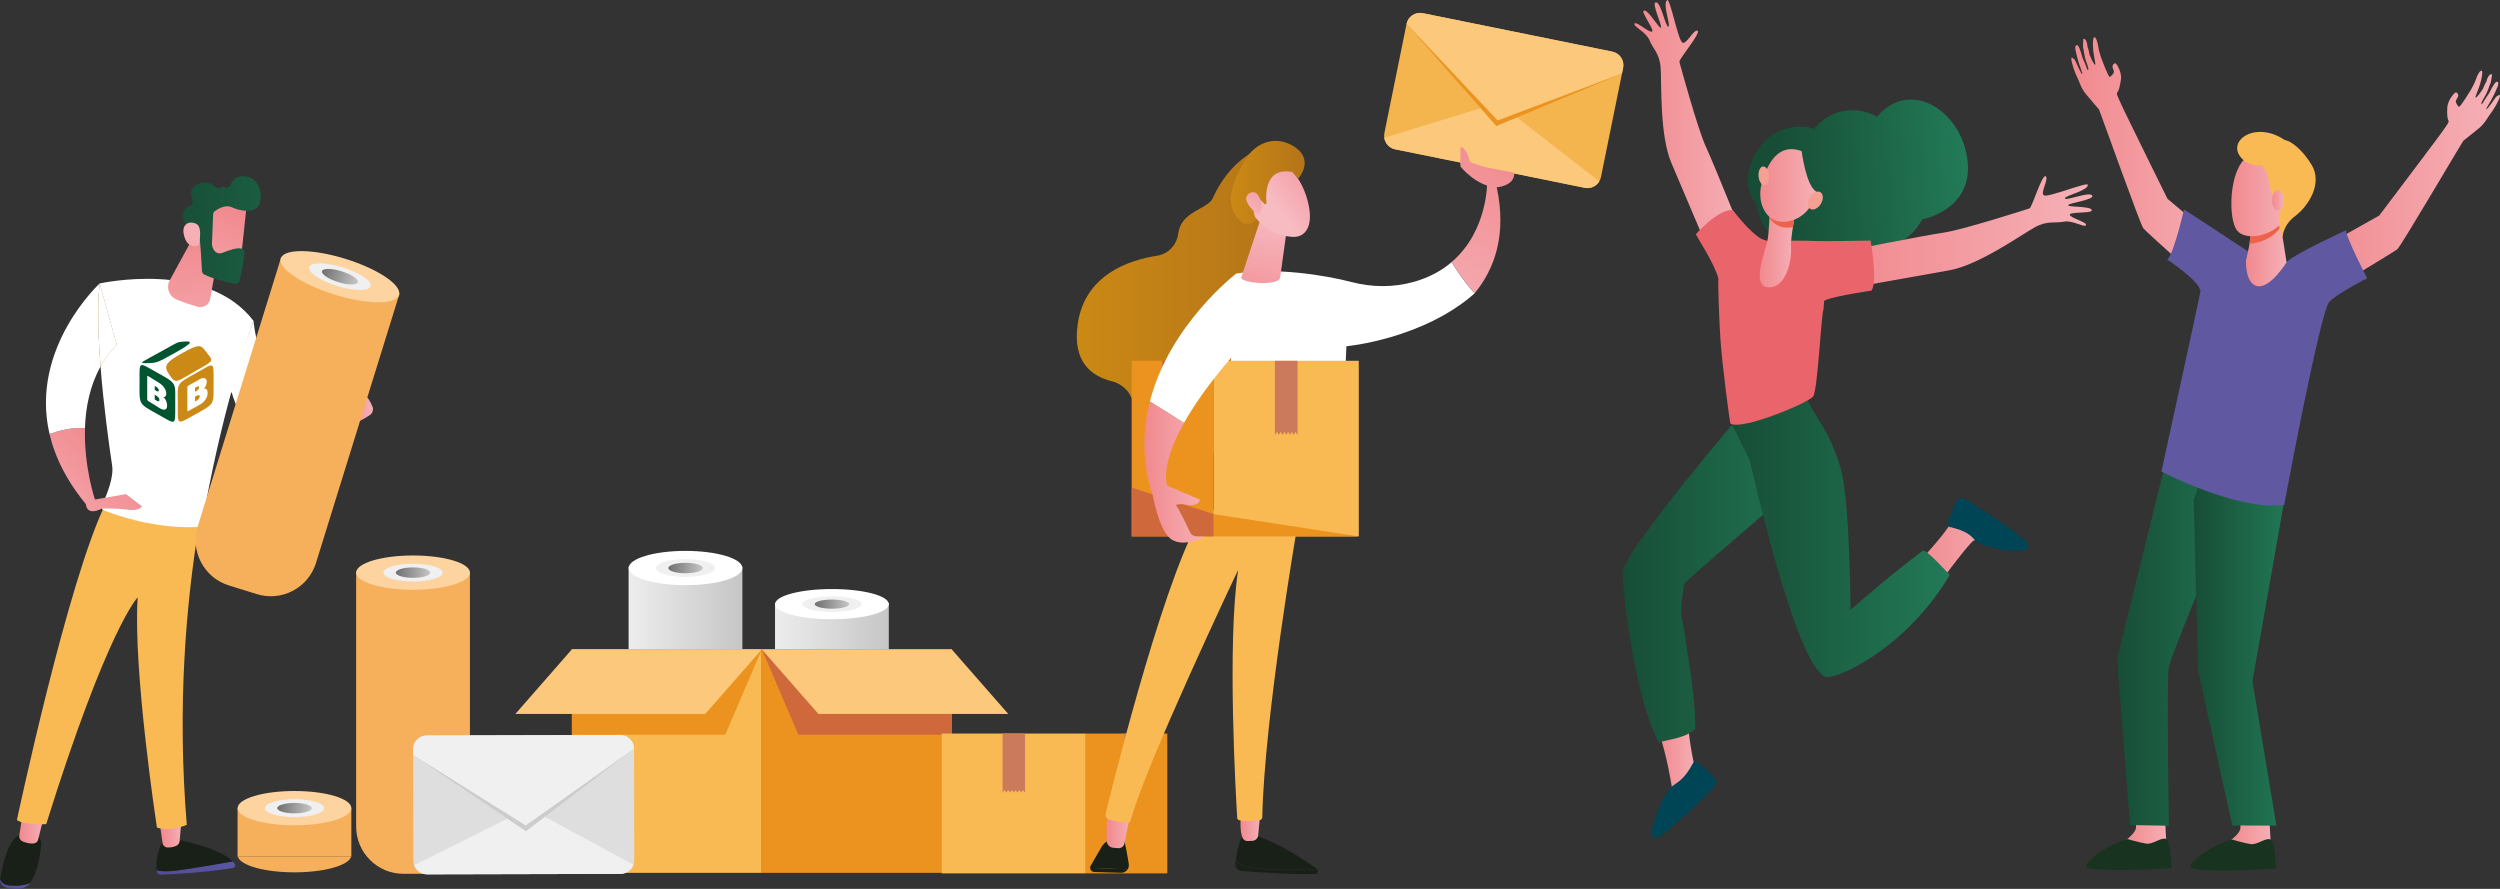 <?xml version="1.0" encoding="UTF-8"?>
<svg id="Ebene_2" data-name="Ebene 2" xmlns="http://www.w3.org/2000/svg" xmlns:xlink="http://www.w3.org/1999/xlink" viewBox="0 0 599.62 213.2">
  <rect x="0" y="0" width="599.62" height="213.2" fill="#333333" stroke="none"/>
  <defs>
    <style>
      .cls-1 {
        fill: #ea646b;
      }

      .cls-1, .cls-2, .cls-3, .cls-4, .cls-5, .cls-6, .cls-7, .cls-8, .cls-9, .cls-10, .cls-11, .cls-12, .cls-13, .cls-14, .cls-15, .cls-16, .cls-17, .cls-18, .cls-19, .cls-20, .cls-21, .cls-22, .cls-23, .cls-24, .cls-25, .cls-26, .cls-27, .cls-28, .cls-29, .cls-30, .cls-31, .cls-32, .cls-33, .cls-34, .cls-35, .cls-36, .cls-37, .cls-38, .cls-39, .cls-40, .cls-41, .cls-42, .cls-43, .cls-44, .cls-45, .cls-46, .cls-47, .cls-48, .cls-49, .cls-50, .cls-51, .cls-52, .cls-53, .cls-54, .cls-55, .cls-56, .cls-57, .cls-58, .cls-59, .cls-60, .cls-61, .cls-62, .cls-63, .cls-64, .cls-65, .cls-66, .cls-67, .cls-68, .cls-69, .cls-70, .cls-71, .cls-72, .cls-73, .cls-74, .cls-75 {
        stroke-width: 0px;
      }

      .cls-2 {
        fill: #ec624b;
      }

      .cls-3 {
        fill: #cb8915;
      }

      .cls-4 {
        fill: #005531;
      }

      .cls-5 {
        fill: #f4a194;
      }

      .cls-6 {
        fill: #dfdede;
      }

      .cls-7 {
        fill: url(#linear-gradient);
      }

      .cls-8 {
        fill: #fdd3a0;
      }

      .cls-9 {
        fill: #cecbcb;
      }

      .cls-10 {
        fill: #f6af5b;
      }

      .cls-11 {
        fill: url(#linear-gradient-38);
      }

      .cls-12 {
        fill: url(#linear-gradient-33);
      }

      .cls-13 {
        fill: url(#linear-gradient-29);
      }

      .cls-14 {
        fill: url(#linear-gradient-32);
      }

      .cls-15 {
        fill: url(#linear-gradient-30);
      }

      .cls-16 {
        fill: url(#linear-gradient-31);
      }

      .cls-17 {
        fill: url(#linear-gradient-36);
      }

      .cls-18 {
        fill: url(#linear-gradient-39);
      }

      .cls-19 {
        fill: url(#linear-gradient-34);
      }

      .cls-20 {
        fill: url(#linear-gradient-37);
      }

      .cls-21 {
        fill: url(#linear-gradient-35);
      }

      .cls-22 {
        fill: url(#linear-gradient-28);
      }

      .cls-23 {
        fill: url(#linear-gradient-25);
      }

      .cls-24 {
        fill: url(#linear-gradient-11);
      }

      .cls-25 {
        fill: url(#linear-gradient-12);
      }

      .cls-26 {
        fill: url(#linear-gradient-13);
      }

      .cls-27 {
        fill: url(#linear-gradient-10);
      }

      .cls-28 {
        fill: url(#linear-gradient-17);
      }

      .cls-29 {
        fill: url(#linear-gradient-16);
      }

      .cls-30 {
        fill: url(#linear-gradient-19);
      }

      .cls-31 {
        fill: url(#linear-gradient-15);
      }

      .cls-32 {
        fill: url(#linear-gradient-23);
      }

      .cls-33 {
        fill: url(#linear-gradient-21);
      }

      .cls-34 {
        fill: url(#linear-gradient-18);
      }

      .cls-35 {
        fill: url(#linear-gradient-14);
      }

      .cls-36 {
        fill: url(#linear-gradient-22);
      }

      .cls-37 {
        fill: url(#linear-gradient-20);
      }

      .cls-38 {
        fill: url(#linear-gradient-27);
      }

      .cls-39 {
        fill: url(#linear-gradient-24);
      }

      .cls-40 {
        fill: url(#linear-gradient-26);
      }

      .cls-41 {
        fill: url(#linear-gradient-45);
      }

      .cls-42 {
        fill: url(#linear-gradient-46);
      }

      .cls-43 {
        fill: url(#linear-gradient-44);
      }

      .cls-44 {
        fill: url(#linear-gradient-48);
      }

      .cls-45 {
        fill: url(#linear-gradient-49);
      }

      .cls-46 {
        fill: url(#linear-gradient-47);
      }

      .cls-47 {
        fill: url(#linear-gradient-42);
      }

      .cls-48 {
        fill: url(#linear-gradient-43);
      }

      .cls-49 {
        fill: url(#linear-gradient-40);
      }

      .cls-50 {
        fill: url(#linear-gradient-41);
      }

      .cls-51 {
        fill: url(#linear-gradient-53);
      }

      .cls-52 {
        fill: url(#linear-gradient-51);
      }

      .cls-53 {
        fill: url(#linear-gradient-52);
      }

      .cls-54 {
        fill: url(#linear-gradient-50);
      }

      .cls-55 {
        fill: #f4b44e;
      }

      .cls-56 {
        fill: #cc7a5c;
      }

      .cls-57 {
        fill: #fcc97c;
      }

      .cls-58 {
        fill: #f0f0f1;
      }

      .cls-59 {
        fill: #ec931f;
      }

      .cls-60 {
        fill: #f9ba53;
      }

      .cls-61 {
        fill: #cf693c;
      }

      .cls-62 {
        fill: #6058a0;
      }

      .cls-63 {
        fill: url(#linear-gradient-4);
      }

      .cls-64 {
        fill: url(#linear-gradient-2);
      }

      .cls-65 {
        fill: url(#linear-gradient-3);
      }

      .cls-66 {
        fill: url(#linear-gradient-8);
      }

      .cls-67 {
        fill: url(#linear-gradient-9);
      }

      .cls-68 {
        fill: url(#linear-gradient-7);
      }

      .cls-69 {
        fill: url(#linear-gradient-5);
      }

      .cls-70 {
        fill: url(#linear-gradient-6);
      }

      .cls-71 {
        fill: #fff;
      }

      .cls-72 {
        fill: #192018;
      }

      .cls-73 {
        fill: #183320;
      }

      .cls-74 {
        fill: #004556;
      }

      .cls-75 {
        fill: #c0623b;
      }
    </style>
    <linearGradient id="linear-gradient" x1="534.77" y1="200.36" x2="545.26" y2="200.36" gradientUnits="userSpaceOnUse">
      <stop offset="0" stop-color="#f1898e"/>
      <stop offset="1" stop-color="#f5b1b7"/>
    </linearGradient>
    <linearGradient id="linear-gradient-2" x1="509.73" y1="200.25" x2="520.22" y2="200.25" xlink:href="#linear-gradient"/>
    <linearGradient id="linear-gradient-3" x1="496.79" y1="39.66" x2="535.37" y2="39.66" xlink:href="#linear-gradient"/>
    <linearGradient id="linear-gradient-4" x1="552.94" y1="44.41" x2="599.62" y2="44.41" xlink:href="#linear-gradient"/>
    <linearGradient id="linear-gradient-5" x1="507.75" y1="153.01" x2="540.72" y2="153.01" gradientUnits="userSpaceOnUse">
      <stop offset="0" stop-color="#174d36"/>
      <stop offset="1" stop-color="#227a57"/>
    </linearGradient>
    <linearGradient id="linear-gradient-6" x1="526.16" y1="152.45" x2="549.35" y2="152.45" xlink:href="#linear-gradient-5"/>
    <linearGradient id="linear-gradient-7" x1="538.68" y1="60.7" x2="548.43" y2="60.7" xlink:href="#linear-gradient"/>
    <linearGradient id="linear-gradient-8" x1="535.18" y1="46.65" x2="548.78" y2="46.65" xlink:href="#linear-gradient"/>
    <linearGradient id="linear-gradient-9" x1="544.96" y1="48.06" x2="547.82" y2="48.06" xlink:href="#linear-gradient"/>
    <linearGradient id="linear-gradient-10" x1="185.89" y1="176.56" x2="213.18" y2="176.56" gradientUnits="userSpaceOnUse">
      <stop offset="0" stop-color="#ededed"/>
      <stop offset="1" stop-color="#c6c6c6"/>
    </linearGradient>
    <linearGradient id="linear-gradient-11" x1="195.4" y1="144.9" x2="203.67" y2="144.9" gradientUnits="userSpaceOnUse">
      <stop offset="0" stop-color="#706f6f"/>
      <stop offset="1" stop-color="#c6c6c6"/>
    </linearGradient>
    <linearGradient id="linear-gradient-12" x1="94.93" y1="137.34" x2="103.2" y2="137.34" xlink:href="#linear-gradient-11"/>
    <linearGradient id="linear-gradient-13" x1="66.49" y1="193.83" x2="74.76" y2="193.83" xlink:href="#linear-gradient-11"/>
    <linearGradient id="linear-gradient-14" x1="150.77" y1="172.21" x2="178.06" y2="172.21" xlink:href="#linear-gradient-10"/>
    <linearGradient id="linear-gradient-15" x1="160.28" y1="136.24" x2="168.55" y2="136.24" xlink:href="#linear-gradient-11"/>
    <linearGradient id="linear-gradient-16" x1="1053.53" y1="-10.74" x2="1072.41" y2="-10.74" gradientTransform="translate(-1010.54 316.05) rotate(-5.24)" gradientUnits="userSpaceOnUse">
      <stop offset="0" stop-color="#524c9b"/>
      <stop offset="1" stop-color="#5a56a2"/>
    </linearGradient>
    <linearGradient id="linear-gradient-17" x1="1055.27" y1="-19.61" x2="1060.59" y2="-19.61" gradientTransform="translate(-1010.54 316.05) rotate(-5.24)" xlink:href="#linear-gradient"/>
    <linearGradient id="linear-gradient-18" x1="1015.89" y1="-11.15" x2="1023.13" y2="-11.15" xlink:href="#linear-gradient-16"/>
    <linearGradient id="linear-gradient-19" x1="1021.46" y1="-24.04" x2="1027.82" y2="-24.04" gradientTransform="translate(-1010.54 316.05) rotate(-5.24)" xlink:href="#linear-gradient"/>
    <linearGradient id="linear-gradient-20" x1="1050.58" y1="-116.68" x2="1027.96" y2="-96.65" gradientTransform="translate(-1010.54 316.05) rotate(-5.24)" xlink:href="#linear-gradient"/>
    <linearGradient id="linear-gradient-21" x1="-52.94" y1="-139.35" x2="-52.04" y2="-139.35" gradientTransform="translate(125.43 211.94) rotate(-5.24)" gradientUnits="userSpaceOnUse">
      <stop offset="0" stop-color="#cb8915"/>
      <stop offset="1" stop-color="#b47418"/>
    </linearGradient>
    <linearGradient id="linear-gradient-22" x1="-97.55" y1="-157.25" x2="-58.46" y2="-92.45" xlink:href="#linear-gradient-21"/>
    <linearGradient id="linear-gradient-23" x1="-97.55" y1="-157.25" x2="-58.46" y2="-92.45" xlink:href="#linear-gradient-21"/>
    <linearGradient id="linear-gradient-24" x1="-59.05" y1="-131.16" x2="-52.94" y2="-131.16" xlink:href="#linear-gradient-21"/>
    <linearGradient id="linear-gradient-25" x1="-78.55" y1="-168.71" x2="-39.46" y2="-103.91" xlink:href="#linear-gradient-21"/>
    <linearGradient id="linear-gradient-26" x1="1092.99" y1="-114.78" x2="1110.81" y2="-114.78" gradientTransform="translate(-1010.54 316.05) rotate(-5.24)" xlink:href="#linear-gradient"/>
    <linearGradient id="linear-gradient-27" x1="1075.67" y1="-162.4" x2="1075.48" y2="-129.13" gradientTransform="translate(-1010.54 316.05) rotate(-5.24)" xlink:href="#linear-gradient"/>
    <linearGradient id="linear-gradient-28" x1="725.79" y1="1845.13" x2="709.41" y2="1866.8" gradientTransform="translate(-1078.84 -1575.97) rotate(-13.45)" xlink:href="#linear-gradient"/>
    <linearGradient id="linear-gradient-29" x1="-69.2" y1="-164.3" x2="-12.37" y2="-157.12" gradientTransform="translate(125.43 211.94) rotate(-5.24)" xlink:href="#linear-gradient-5"/>
    <linearGradient id="linear-gradient-30" x1="701.8" y1="1862.29" x2="714.94" y2="1848.81" gradientTransform="translate(-1078.84 -1575.97) rotate(-13.45)" xlink:href="#linear-gradient"/>
    <linearGradient id="linear-gradient-31" x1="1059.52" y1="-106.59" x2="1036.89" y2="-86.56" gradientTransform="translate(-1010.54 316.05) rotate(-5.24)" xlink:href="#linear-gradient"/>
    <linearGradient id="linear-gradient-32" x1="1108.92" y1="-116.88" x2="1115.3" y2="-116.88" gradientTransform="translate(-1010.54 316.05) rotate(-5.24)" xlink:href="#linear-gradient"/>
    <linearGradient id="linear-gradient-33" x1="258.25" y1="73.55" x2="307.55" y2="73.55" gradientTransform="matrix(1,0,0,1,0,0)" xlink:href="#linear-gradient-21"/>
    <linearGradient id="linear-gradient-34" x1="-15540.49" y1="198.12" x2="-15534.46" y2="198.12" gradientTransform="translate(15805.89)" xlink:href="#linear-gradient"/>
    <linearGradient id="linear-gradient-35" x1="-15508.53" y1="197.73" x2="-15503.51" y2="197.73" gradientTransform="translate(15805.89)" xlink:href="#linear-gradient"/>
    <linearGradient id="linear-gradient-36" x1="-15438.19" y1="37.68" x2="-15463.28" y2="77.07" gradientTransform="translate(15805.89)" xlink:href="#linear-gradient"/>
    <linearGradient id="linear-gradient-37" x1="-15531.41" y1="113.2" x2="-15516.88" y2="113.2" gradientTransform="translate(15805.89)" xlink:href="#linear-gradient"/>
    <linearGradient id="linear-gradient-38" x1="-15445.46" y1="33.05" x2="-15470.54" y2="72.44" gradientTransform="translate(15805.89)" xlink:href="#linear-gradient"/>
    <linearGradient id="linear-gradient-39" x1="-8332.94" y1="51.14" x2="-8338.33" y2="77.1" gradientTransform="translate(8638.52)" gradientUnits="userSpaceOnUse">
      <stop offset="0" stop-color="#f7bbc2"/>
      <stop offset="1" stop-color="#f1898e"/>
    </linearGradient>
    <linearGradient id="linear-gradient-40" x1="1448.67" y1="1016.29" x2="1436.91" y2="1003.4" gradientTransform="translate(1924.96 -665.99) rotate(-168.8) scale(1 -1)" xlink:href="#linear-gradient-39"/>
    <linearGradient id="linear-gradient-41" x1="295.21" y1="43.79" x2="312.93" y2="43.79" gradientTransform="matrix(1,0,0,1,0,0)" xlink:href="#linear-gradient-21"/>
    <linearGradient id="linear-gradient-42" x1="-8340.4" y1="52.15" x2="-8331.91" y2="41.84" xlink:href="#linear-gradient-39"/>
    <linearGradient id="linear-gradient-43" x1="781.82" y1="1296.5" x2="790.81" y2="1296.5" gradientTransform="translate(1378.04 -719.95) rotate(90)" xlink:href="#linear-gradient-11"/>
    <linearGradient id="linear-gradient-44" x1="426.28" y1="44.74" x2="471.13" y2="42.03" xlink:href="#linear-gradient-5"/>
    <linearGradient id="linear-gradient-45" x1="397.77" y1="183.92" x2="407.18" y2="183.92" xlink:href="#linear-gradient"/>
    <linearGradient id="linear-gradient-46" x1="389.17" y1="137.63" x2="437.78" y2="137.63" xlink:href="#linear-gradient-5"/>
    <linearGradient id="linear-gradient-47" x1="459.28" y1="131.31" x2="482.82" y2="131.31" xlink:href="#linear-gradient"/>
    <linearGradient id="linear-gradient-48" x1="415.27" y1="128.25" x2="467.64" y2="128.25" xlink:href="#linear-gradient-5"/>
    <linearGradient id="linear-gradient-49" x1="441.72" y1="55.59" x2="501.86" y2="55.59" xlink:href="#linear-gradient"/>
    <linearGradient id="linear-gradient-50" x1="391.99" y1="30.3" x2="418.66" y2="30.3" xlink:href="#linear-gradient"/>
    <linearGradient id="linear-gradient-51" x1="422.06" y1="58.92" x2="430.47" y2="58.92" xlink:href="#linear-gradient"/>
    <linearGradient id="linear-gradient-52" x1="422.19" y1="44.48" x2="436.15" y2="44.48" xlink:href="#linear-gradient"/>
    <linearGradient id="linear-gradient-53" x1="426.25" y1="44.19" x2="471.1" y2="41.47" xlink:href="#linear-gradient-5"/>
  </defs>
  <g id="Layer_1" data-name="Layer 1">
    <g>
      <g>
        <path class="cls-7" d="M544.22,194.72s.36,6.7.36,6.71c.14.85.68,2.95.68,3.73,0,2.9-12.98-2.52-10.07-3.79.26-.12,2.06-1.65,2.15-2.63.14-1.52.07-3.94.07-3.94l6.8-.06Z"/>
        <path class="cls-73" d="M535.23,201.33s3.05.9,4.61,1.13c1.56.23,3.63-1.63,4.73-1.12,1.21.56,1.28,6.96,1.28,6.96,0,0-15.99,1.15-20.08-.05-1.84-.54,3.22-4.88,9.46-6.92Z"/>
      </g>
      <g>
        <path class="cls-64" d="M519.18,194.61s.36,6.7.36,6.71c.14.85.68,2.95.68,3.73,0,2.9-12.98-2.52-10.07-3.79.26-.12,2.06-1.65,2.15-2.63.14-1.52.07-3.94.07-3.94l6.8-.06Z"/>
        <path class="cls-73" d="M510.19,201.22s3.05.9,4.61,1.13c1.56.23,3.63-1.63,4.73-1.12,1.21.56,1.28,6.96,1.28,6.96,0,0-15.99,1.15-20.08-.05-1.84-.54,3.22-4.88,9.46-6.92Z"/>
      </g>
      <path class="cls-65" d="M508.71,18.96c-.43,3.27-.95,3.06-.99,3.48-.05.5,2.94,6.51,2.94,6.51,0,0,8.69,17.78,9.2,18.72l15.52,13.11-4.06,9.62s-16.52-14.72-17.25-15.64c-.73-.92-9.77-26.31-10.63-28.52,0,0-1.98-2.26-3.18-3.72-1.2-1.46-1.7-3.38-1.98-3.84-.04-.07-.87-1.67-1.39-3.9-.44-1.93.84-.29.84-.29,0,0,1.45,3.43,1.69,3.27.19-.12-.71-1.95-1.23-4.08-.13-.55-.26-1.09-.37-1.58-.3-1.31.4-1.85.92-.54.19.47.48,1.25.61,1.83.14.63.47,1.17.67,1.68.39,1.02.66,1.77.7,1.73.04-.05.26.1.14-.49-.15-.7-.78-2.13-.92-3.18-.08-.6-.32-1.83-.32-1.83,0,0-.02-1.93.09-1.97.6-.2.97,1.12.98,1.94.26.53.48,1.83.48,1.83,0,0,1.01,2.55,1.37,2.42.15-.06-.29-1.7-.47-3.37-.17-1.55-.1-3.14.2-3.22.5-.13.87,1.57.87,1.57,0,0,.2,1.21.29,1.6.11.46.55,1.83.55,1.83,0,0,1.74,4.69,2.06,4.53.32-.16.99-.9.98-1.23,0-.33-.34-.92-.35-1.25,0-.33.25-.76.64-.8.39-.04,1.03,1.53,1.03,1.53,0,0,.51,1.28.39,2.22Z"/>
      <path class="cls-63" d="M586.99,25.61c-.19,3.29.35,3.18.32,3.6-.04.5-4.11,5.84-4.11,5.84,0,0-11.88,15.82-12.55,16.65l-17.71,9.95,2.18,10.21s18.99-11.34,19.89-12.1c.89-.77,14.54-23.99,15.81-26,0,0,2.37-1.85,3.82-3.06,1.45-1.21,2.31-3,2.67-3.4.05-.06,1.17-1.47,2.1-3.57.8-1.81-.77-.45-.77-.45,0,0-2.07,3.09-2.28,2.89-.16-.16,1.07-1.78,1.97-3.77.23-.51.46-1.02.67-1.49.54-1.23-.04-1.89-.8-.7-.27.42-.7,1.13-.94,1.68-.26.59-.68,1.06-.97,1.53-.58.93-.99,1.61-1.01,1.57-.03-.06-.27.05-.04-.5.28-.66,1.17-1.95,1.5-2.95.19-.57.66-1.74.66-1.74,0,0,.38-1.89.28-1.95-.55-.31-1.17.91-1.32,1.72-.36.47-.82,1.71-.82,1.71,0,0-1.47,2.31-1.8,2.11-.14-.08.6-1.61,1.1-3.22.46-1.49.69-3.07.41-3.2-.47-.22-1.15,1.38-1.15,1.38,0,0-.42,1.15-.59,1.52-.2.44-.88,1.69-.88,1.69,0,0-2.59,4.28-2.88,4.06-.29-.22-.8-1.07-.73-1.39.07-.32.5-.84.57-1.16.07-.32-.1-.79-.48-.9-.38-.11-1.3,1.31-1.3,1.31,0,0-.74,1.16-.8,2.11Z"/>
      <path class="cls-69" d="M540.72,109.51s-19.82,46.47-20.56,50.66c-.54,3.06.04,37.89.04,37.89l-9.3-.19-3.15-39.8,12.39-50.13,20.57,1.56Z"/>
      <polygon class="cls-70" points="549.35 111.74 540.24 163.41 545.99 198.03 535.4 197.98 527.19 160.74 526.16 119.98 530.49 106.87 549.35 111.74"/>
      <path class="cls-62" d="M547.86,121.12s8.65-46.58,10.85-48.76c2.21-2.18,9.05-5.62,9.05-5.62,0,0-5.08-9.78-5.08-11.51,0,0-12.15,5.56-14.2,7.58-2.05,2.03-6.02-.57-6.97-.98,0,0-16.22-10.7-17.68-11.59,0,0-2.36,10.4-3.99,12.02,0,0,8.3,5.56,7.91,7.75-.39,2.19-9.34,43.08-9.34,43.08,0,0,18.14,9.49,29.44,8.02"/>
      <path class="cls-68" d="M546.92,53.33l1.51,9.57s-4.06,6.67-7.28,5.66c-2.71-.85-2.46-6.12-2.46-6.12,0,0,1.49-5.45,1.06-8.19-.43-2.73,7.17-.92,7.17-.92Z"/>
      <path class="cls-2" d="M539.75,54.25c-.43-2.73,7.17-.92,7.17-.92l.12.8c-.22.53-.5.99-.83,1.34-1.71,1.8-4.37,2.88-6.67,2.95.23-1.47.38-3.05.2-4.17Z"/>
      <g>
        <path class="cls-66" d="M548.21,39.68c.22-.08,1.69,11-1.18,14.03-2.87,3.03-8.46,4.01-10.45,1.6-2.21-2.66-2.06-14.56,2.4-17.67,4.46-3.11,9.23,2.04,9.23,2.04Z"/>
        <path class="cls-60" d="M547.97,33.59c1.56.19,4.29,2.35,6.47,5.95,2.68,4.42-.72,9.83-3.87,12.21-3.15,2.38-3.09,5.16-3.09,5.16l-.51-1.44c-.36-1.09-.51-2.24-.38-3.38.08-.68.23-1.42.51-2.03.76-1.6-1.61-2.67-2.28-4.01-.51-1.03-.53-3.38-1.33-5.08l-.96-1.3s-2.73.22-4.41-1.25c-4.81-4.23,2.57-9.76,9.85-4.85Z"/>
        <path class="cls-67" d="M544.96,48.03c-.03,1.35.59,2.46,1.38,2.48.79.02,1.45-1.06,1.48-2.41.03-1.35-.59-2.46-1.38-2.47-.79-.02-1.45,1.06-1.48,2.41Z"/>
      </g>
    </g>
    <g>
      <path class="cls-27" d="M201.84,208.49h-4.61c-6.26,0-11.34-5.08-11.34-11.34v-52.52h27.29v52.52c0,6.26-5.08,11.34-11.34,11.34Z"/>
      <ellipse class="cls-71" cx="199.54" cy="144.9" rx="13.64" ry="3.62"/>
      <ellipse class="cls-58" cx="199.54" cy="144.9" rx="7.1" ry="1.88"/>
      <ellipse class="cls-24" cx="199.54" cy="144.9" rx="4.13" ry="1.1"/>
    </g>
    <g>
      <path class="cls-10" d="M101.37,209.58h-4.61c-6.26,0-11.34-5.08-11.34-11.34v-61.21s27.29,0,27.29,0v61.21c0,6.26-5.08,11.34-11.34,11.34Z"/>
      <ellipse class="cls-8" cx="99.07" cy="137.34" rx="13.64" ry="4.11"/>
      <ellipse class="cls-58" cx="99.07" cy="137.34" rx="7.1" ry="2.14"/>
      <ellipse class="cls-25" cx="99.07" cy="137.34" rx="4.13" ry="1.25"/>
    </g>
    <g>
      <path class="cls-10" d="M70.63,209.23c7.13,0,12.97-1.65,13.58-3.75h-27.16c.61,2.1,6.45,3.75,13.58,3.75Z"/>
      <polygon class="cls-10" points="56.98 193.83 56.98 205.48 57.04 205.48 84.21 205.48 84.27 205.48 84.27 193.83 56.98 193.83"/>
    </g>
    <g>
      <ellipse class="cls-8" cx="70.63" cy="193.83" rx="13.64" ry="4.11"/>
      <ellipse class="cls-58" cx="70.63" cy="193.83" rx="7.1" ry="2.14"/>
      <ellipse class="cls-26" cx="70.63" cy="193.83" rx="4.13" ry="1.25"/>
    </g>
    <g>
      <path class="cls-35" d="M166.72,208.49h-4.61c-6.26,0-11.34-5.08-11.34-11.34v-61.21h27.29v61.21c0,6.26-5.08,11.34-11.34,11.34Z"/>
      <ellipse class="cls-71" cx="164.42" cy="136.24" rx="13.64" ry="4.11"/>
      <ellipse class="cls-58" cx="164.42" cy="136.24" rx="7.1" ry="2.14"/>
      <ellipse class="cls-31" cx="164.42" cy="136.24" rx="4.13" ry="1.25"/>
    </g>
    <g>
      <g>
        <path class="cls-29" d="M55.79,206.61c-3.2.57-8.74,1.54-13.13,2.14-2.64.36-4.19.24-5.1-.03.01.1.02.19.03.28.06.46.47.8.94.78,8.37-.3,14.96-1.21,17.31-1.57.48-.07.73-.63.44-1.02-.14-.2-.31-.39-.5-.57Z"/>
        <path class="cls-72" d="M42.66,208.75c4.39-.6,9.94-1.56,13.13-2.14-3.52-3.59-13.81-5.29-13.81-5.29l-2.84.26c-1.69,2.99-1.73,5.7-1.58,7.14.91.27,2.46.39,5.1.03Z"/>
        <path class="cls-28" d="M38.24,196.99l.75,5.23c.08.57.55,1.01,1.13,1.04.57.03,1.34-.03,2.12-.37.48-.21.81-.66.85-1.18l.45-5.2-5.3.49Z"/>
      </g>
      <g>
        <g>
          <path class="cls-34" d="M2.47,212.39c-1.41-.07-2.11-.73-2.45-1.49,0,0,0,.01,0,.02-.13.84.42,1.64,1.41,1.96,1.2.38,2.46.35,3.44.22,1.04-.14,1.97-.66,2.43-1.4h0c-1,.61-2.48.8-4.84.69Z"/>
          <path class="cls-72" d="M7.95,199.73l-2.34.21c-3.57.25-5.12,7.98-5.59,10.96.34.75,1.03,1.42,2.45,1.49,2.36.11,3.83-.09,4.84-.7,1.69-2.71,2.31-6.51,2.57-8.72.3-2.51-1.92-3.24-1.92-3.24Z"/>
        </g>
        <path class="cls-30" d="M5.46,195.04l-.83,5.29c-.1.65.26,1.28.88,1.52.76.31,1.82.6,2.75.41.44-.09.78-.44.88-.87l1.41-5.61-5.1-.73Z"/>
      </g>
      <path class="cls-60" d="M4.05,196.68c1.75,1.29,7.03.99,7.03.99,14.78-47.22,21.94-54.39,21.94-54.39-1.16,17.42,4.62,55.21,4.62,55.21,3.25,1.09,7.16-.66,7.16-.66-2.32-28.13-.25-53.03,3.08-72.82-12.83.89-20.05-2.87-22.43-4.43-9.1,18.19-21.39,76.09-21.39,76.09Z"/>
      <path class="cls-37" d="M11.88,104.09c1.29,5.56,4.16,11.49,9.36,17.6l1.62-1.59s-2.77-8.01-2.47-17.41c-2.89-.29-6.19.58-8.5,1.4Z"/>
      <g>
        <g>
          <path class="cls-33" d="M60.8,76.95s-.26.69-.72,2.01l.72-2.01Z"/>
          <path class="cls-36" d="M27.98,82.66l-4.07-14.67c-.58,5.43-.35,12.67.22,19.9,1.02-1.84,2.29-3.61,3.86-5.23Z"/>
          <path class="cls-32" d="M27.98,82.66l-4.07-14.67c-.58,5.43-.35,12.67.22,19.9,1.02-1.84,2.29-3.61,3.86-5.23Z"/>
          <g>
            <path class="cls-33" d="M60.8,76.95s-.26.69-.72,2.01l.72-2.01Z"/>
            <path class="cls-71" d="M27.98,82.66l-4.07-14.67c-.58,5.43-.35,12.67.22,19.9,1.02-1.84,2.29-3.61,3.86-5.23Z"/>
            <path class="cls-39" d="M55.19,92.63c.1.44.21.85.32,1.26,1.96-7.16,3.66-12.3,4.57-14.93l-4.88,13.66Z"/>
            <path class="cls-71" d="M60.08,78.96c.46-1.32.72-2.01.72-2.01-11.22-14.73-36.9-8.96-36.9-8.96l4.07,14.67c-1.57,1.62-2.84,3.38-3.86,5.23.72,9.16,1.97,18.31,2.79,23.8.41,2.76-1.17,6.78-2.49,9.55-.21.43,0,.95.44,1.13,2.74,1.11,12.01,4.47,22.35,4.04.69-.03,1.26-.55,1.38-1.23,2.16-12.54,4.71-23.2,6.93-31.29-.11-.41-.22-.83-.32-1.26l4.88-13.66Z"/>
            <path class="cls-71" d="M11.88,104.09c2.31-.82,5.61-1.69,8.5-1.4.15-4.86,1.14-10.1,3.74-14.8-.57-7.23-.8-14.47-.22-19.9,0,0-16.82,15.49-12.02,36.1Z"/>
            <path class="cls-71" d="M60.8,76.95l-.72,2.01c-.91,2.63-2.61,7.77-4.57,14.93,2.16,8.03,7.15,11.24,12.28,12.21-.05-4.17.69-7.61,1.45-10.01-7.36-6.32-8.44-19.15-8.44-19.15Z"/>
          </g>
          <path class="cls-23" d="M55.19,92.63c.1.44.21.85.32,1.26,1.96-7.16,3.66-12.3,4.57-14.93l-4.88,13.66Z"/>
          <path class="cls-71" d="M54.71,92.56c.1.44.82,1.39.93,1.8,1.96-7.16,4.24-14.78,5.16-17.41l-6.09,15.61Z"/>
        </g>
        <path class="cls-40" d="M69.24,96.1c-.76,2.4-1.5,5.84-1.45,10.01,14.53,4.16,17.27-6.74,17.27-6.74l-2.64-.22c-5.8,1.15-10.06-.36-13.19-3.05Z"/>
      </g>
      <path class="cls-38" d="M52.66,58.97l-2.24,12.7c-.25,1.43-1.69,2.31-3.08,1.9-1.5-.45-3.41-1.07-5.06-1.77-1.77-.76-2.49-2.88-1.57-4.56l6.05-11.09,5.9,2.83Z"/>
      <g>
        <path class="cls-22" d="M59.17,48.88c.05.21-1.52,14.4-1.52,14.4l-8.08-1.07-.51-13.67s9.27-3.18,10.11.34Z"/>
        <path class="cls-13" d="M51.12,51.41l-.29,7.22c0,.09,0,.18.03.27.13.55.72,2.42,2.59,1.7,1.7-.65,3.26-1.22,4.39-.99.51.11.85.58.8,1.1-.14,1.29-.52,4.19-1.23,6.66-.14.5-.65.8-1.16.7-1.54-.3-4.78-1.02-7.24-2.22-.33-.16-.55-.49-.57-.86-.09-1.81-.38-7.3-.7-8.82-.3-1.42-2.14-2.12-2.94-2.36-.26-.08-.48-.26-.6-.5-.44-.86-1.12-2.87,1.4-3.96.53-.23.76-.84.52-1.36-.48-1.04-.8-2.66,1.13-3.74,1.96-1.1,3.58-.15,4.49.66.37.33.91.33,1.29.03.22-.17.52-.25.91-.05.52.26,1.16,0,1.36-.55.4-1.05,1.3-2.22,3.33-2.06,3.6.28,4.37,4.18,3.64,6.57-.72,2.39-4.62,1.86-6.63.88-1.53-.75-3.33.35-4.11.92-.25.18-.39.46-.41.77Z"/>
        <path class="cls-15" d="M47.65,58.81s1.08-4.22-.51-5.08c-1.59-.86-3.76-.14-3,2.77.95,3.63,3.51,2.31,3.51,2.31Z"/>
      </g>
      <path class="cls-16" d="M22.11,119.92l8.11-1.41,3.84,2.94s-.73,1.23-3.41.81c-2.68-.43-6.27-.26-6.27-.26,0,0-3.46,1.96-3.79-1.08l1.53-.99Z"/>
      <path class="cls-14" d="M84.2,101.39c.76.49,3.07-.89,4.48-1.82.69-.45.96-1.33.64-2.09-.46-1.09-1.19-2.49-1.93-2.6-1.24-.19-6.3,4.5-3.18,6.51Z"/>
    </g>
    <g>
      <rect class="cls-60" x="137.17" y="155.74" width="45.54" height="53.61"/>
      <polygon class="cls-59" points="173.95 176.23 137.17 176.23 137.17 155.74 182.72 155.74 173.95 176.23"/>
      <polygon class="cls-57" points="123.62 171.23 169.16 171.23 182.72 155.74 137.17 155.74 123.62 171.23"/>
      <rect class="cls-59" x="182.72" y="155.74" width="45.54" height="53.61"/>
      <polygon class="cls-61" points="191.49 176.23 228.26 176.23 228.26 155.74 182.72 155.74 191.49 176.23"/>
      <polygon class="cls-57" points="241.82 171.23 196.28 171.23 182.72 155.74 228.26 155.74 241.82 171.23"/>
    </g>
    <g>
      <g>
        <rect class="cls-60" x="225.89" y="175.94" width="34.54" height="33.54"/>
        <rect class="cls-59" x="260.43" y="175.94" width="19.54" height="33.54"/>
      </g>
      <polygon class="cls-56" points="241.38 190.08 241.82 189.51 242.27 190.08 242.71 189.51 243.16 190.08 243.6 189.51 244.04 190.08 244.49 189.51 244.93 190.08 245.38 189.51 245.85 190.13 245.85 175.94 240.46 175.94 240.46 190.13 240.93 189.51 241.38 190.08"/>
      <polygon class="cls-56" points="270.17 190.08 270.42 189.51 270.66 190.08 270.91 189.51 271.15 190.08 271.39 189.51 271.64 190.08 271.88 189.51 272.13 190.08 272.37 189.51 272.63 190.13 272.63 175.94 269.67 175.94 269.67 190.13 269.93 189.51 270.17 190.08"/>
    </g>
    <path class="cls-12" d="M301.79,35.88s-6.65,2.22-10.95,11.71c-1.18,2.6-7.57,3.06-8.23,8.38-.34,2.75-2.38,4.95-5.11,5.37-6.82,1.05-17.34,4.59-19.02,16.43-1.28,9.04,3.33,12.47,8.16,13.66,3.55.87,5.91,4.33,5.2,7.91-.69,3.44.34,7.42,6.3,10.56,13.36,7.05,26.69-16.7,26.69-16.7l2.73-41.46-5.76-15.88Z"/>
    <path class="cls-72" d="M303.81,208.48c4.62.21,9.1.08,12.09-.07-2.72-1.94-8.99-6.15-14.23-7.83l-3.6-.22s-1.22,1.86-1.66,6.1c.6.74,2.34,1.78,7.4,2.02Z"/>
    <path class="cls-72" d="M270.74,207.25c-.34-2.17-.88-5.31-1.3-6.11-.66-1.26-2.91,0-2.91,0,0,0-1.58.74-2.31,1.97-.46.78-1.75,3.01-2.62,4.53-.1.17-.14.36-.14.54l9.02.32c.22-.35.32-.79.25-1.24Z"/>
    <path class="cls-19" d="M271.43,193.92c-.08.26-1.24,5.91-1.75,8.39-.14.69-.76,1.17-1.46,1.13-.38-.02-.83-.05-1.29-.11-.83-.11-1.46-.8-1.49-1.63-.08-2.17-.12-6.34.67-7.96,1.1-2.23,5.32.18,5.32.18Z"/>
    <path class="cls-21" d="M297.35,195.54c.5-.02-.2,2.58.56,5.13.17.58.6,1.03,1.2,1.04.39,0,.85,0,1.32-.04.7-.06,1.27-.6,1.34-1.31l.62-6.62-5.03,1.8Z"/>
    <path class="cls-60" d="M311.34,125.16c-.22,1.09-8.1,47.03-8.58,70.8,0,.4-.3.73-.7.79-1,.14-2.95.32-4.84-.03-.26-.05-.45-.26-.47-.52-.28-4.43-2.49-41.88.22-59.52,0,0-22.39,47.13-25.79,60.13-.08.32-.37.53-.7.51-.96-.05-2.95-.22-4.54-.81-.57-.21-.89-.81-.75-1.39,1.9-7.78,15.19-61.36,24.21-73.17l21.92,3.21Z"/>
    <path class="cls-71" d="M339.07,67.61c-4.86,1.37-10.01,1.32-14.89.04-6.55-1.72-18.9-3.6-27.7-2.02l-1.3,22.06,27.36,4.47.39-9.11s18.27-1.67,30.77-12.69c-2.41-2.62-4.34-5.54-5.53-7.49-2.33,1.99-5.31,3.68-9.1,4.75Z"/>
    <path class="cls-17" d="M359,44.93l-2.32-1.02s.12,11.58-8.52,18.95c1.18,1.95,3.12,4.86,5.53,7.49,4.87-5.93,7.71-14.13,5.31-25.42Z"/>
    <g>
      <g>
        <rect class="cls-60" x="291.11" y="86.53" width="34.79" height="42.13"/>
        <rect class="cls-59" x="271.43" y="86.53" width="19.68" height="42.13"/>
      </g>
      <polygon class="cls-56" points="310.29 104.3 309.84 103.58 309.4 104.3 308.95 103.58 308.5 104.3 308.05 103.58 307.61 104.3 307.16 103.58 306.71 104.3 306.26 103.58 305.78 104.35 305.78 86.53 311.22 86.53 311.22 104.35 310.74 103.58 310.29 104.3"/>
      <polygon class="cls-75" points="281.29 104.3 281.05 103.58 280.8 104.3 280.55 103.58 280.31 104.3 280.06 103.58 279.82 104.3 279.57 103.58 279.33 104.3 279.08 103.58 278.82 104.35 278.82 86.53 281.8 86.53 281.8 104.35 281.54 103.58 281.29 104.3"/>
      <g>
        <polygon class="cls-61" points="271.43 116.95 291.11 123.32 291.11 128.66 271.43 128.66 271.43 116.95"/>
        <polygon class="cls-59" points="325.89 128.66 291.11 128.66 291.11 123.32 325.89 128.66"/>
      </g>
    </g>
    <path class="cls-71" d="M297.18,66.83l-.71-1.19s-16,12.26-20.67,30.65l8.18,5.14c2.38-4.25,6.01-9.49,11.51-15.87,4.52-5.24,5.22-12.78,1.69-18.73Z"/>
    <path class="cls-20" d="M287.14,128.7c-.77-.02-1.46-.47-1.78-1.17-.84-1.82-2.48-5.28-3.34-6.4,0,0,.95-.46,2.62-.07,1.68.39,3.1-.29,3.15-1.22l-7.84-3.36c-.28-.8-1.42-5.29,4.04-15.05l-8.18-5.14c-1.75,6.88-1.99,14.49.66,22.4,0,0,1.54,8.98,4.67,10.8,3.12,1.82,7.88-.74,7.88-.74l-1.86-.04Z"/>
    <g>
      <path class="cls-55" d="M337.36,5.73l-5.32,26.18c-.08.39-.08.77-.03,1.14.19,1.34,1.21,2.47,2.61,2.76l45.47,9.23c1.41.29,2.79-.37,3.49-1.54.19-.31.33-.66.41-1.04l5.31-26.17c.36-1.79-.79-3.53-2.58-3.9l-45.47-9.23c-1.78-.36-3.52.79-3.89,2.57Z"/>
      <g>
        <path class="cls-57" d="M332.02,33.05c.19,1.34,1.21,2.47,2.61,2.76l45.47,9.23c1.41.29,2.79-.37,3.49-1.54l-24.27-18.85-27.3,8.4Z"/>
        <polyline class="cls-59" points="337.36 5.73 358.89 30.23 389.03 17.63 337.36 5.73"/>
        <path class="cls-57" d="M337.36,5.73l21.85,23.16,29.82-11.26.27-1.34c.36-1.79-.79-3.53-2.58-3.9l-45.47-9.23c-1.78-.36-3.52.79-3.89,2.57Z"/>
      </g>
    </g>
    <path class="cls-11" d="M350.28,35.27v4.65s3.79,4.82,8.72,5.01c0,0,4.34-.29,4.2-3.5l-6.95-1.33s-2.92-.86-3.73-1.3c0,0-.6-3.38-2.24-3.53Z"/>
    <path class="cls-72" d="M315.85,208.48s-.03-.02-.04-.03c-2.99.15-7.46.29-12.09.07-5.06-.23-6.81-1.27-7.4-2.02-.02.2-.04.39-.06.6-.07.93.62,1.75,1.55,1.82,3.79.29,13.17.93,17.7.7.6-.03.82-.8.33-1.15Z"/>
    <path class="cls-72" d="M261.47,208.16c.02.52.42.98,1,1l6.43.18c.68.02,1.27-.33,1.59-.86l-9.02-.32Z"/>
    <path class="cls-18" d="M301.97,53.69l-4.25,12.82c-.33,1.35,8.23,2.11,9.19.36.1-.18.15-.38.17-.58l1.47-10.64c.12-.84-.34-1.66-1.12-2.01l-2.83-1.26c-1.09-.48-2.35.14-2.63,1.3Z"/>
    <path class="cls-49" d="M308.51,39.71s3.64,2.46,5.2,8.73c1.56,6.27-.98,8.52-3.58,8.38-2.6-.14-6.38-.94-9.64-5.44-3.27-4.5,3.26-14.67,8.03-11.67Z"/>
    <path class="cls-50" d="M303.78,48.85s-1.33-8.98,6.12-7.61l1.51,1.57s3.65-4.11-.39-7.22c-4.04-3.11-9.64-2.31-12.74,3.34-3.1,5.66-4.23,9.63-1.63,13.14,2.6,3.51,4.55.5,4.55.5,0,0-1.19-3.04-.2-4.35.99-1.31,2.26.76,2.26.76l.51-.15Z"/>
    <path class="cls-47" d="M302.76,49.62s-.66-4.62-3.02-3.3c-2.36,1.32.85,4.32,2.14,5.34l.88-2.04Z"/>
    <g>
      <path class="cls-10" d="M61.6,142.5l-6.7-2.08c-5.98-1.86-9.33-8.21-7.47-14.19l20.03-64.58,28.36,8.8-20.03,64.58c-1.86,5.98-8.21,9.33-14.19,7.47Z"/>
      <ellipse class="cls-8" cx="81.54" cy="66.36" rx="4.48" ry="14.85" transform="translate(-6 124.59) rotate(-72.77)"/>
      <ellipse class="cls-58" cx="81.54" cy="66.36" rx="2.33" ry="7.73" transform="translate(-6 124.59) rotate(-72.77)"/>
      <ellipse class="cls-48" cx="81.54" cy="66.36" rx="1.36" ry="4.5" transform="translate(-6 124.59) rotate(-72.77)"/>
    </g>
    <g>
      <path class="cls-6" d="M152.07,179.58l.06,26.71c0,.39-.07.77-.19,1.12-.45,1.27-1.67,2.19-3.1,2.19l-46.39.11c-1.44,0-2.66-.91-3.12-2.2-.12-.35-.19-.72-.19-1.1l-.06-26.7c0-1.83,1.47-3.31,3.29-3.31l46.39-.11c1.82,0,3.3,1.46,3.31,3.29Z"/>
      <g>
        <path class="cls-58" d="M151.93,207.41c-.45,1.27-1.67,2.19-3.1,2.19l-46.39.11c-1.44,0-2.66-.91-3.12-2.2l27.5-13.71,25.11,13.61Z"/>
        <polyline class="cls-9" points="152.07 179.58 126.14 199.36 99.07 181.07 152.07 179.58"/>
        <path class="cls-58" d="M152.07,179.58l-25.98,18.41-27.02-16.91v-1.37c0-1.83,1.47-3.31,3.29-3.31l46.39-.11c1.82,0,3.3,1.46,3.31,3.29Z"/>
      </g>
    </g>
    <g>
      <path class="cls-43" d="M450.21,27.97c-5.19-2.81-11.46-1.69-15.02,2.93-3.14-.96-6.67-.58-9.47,1.03-5.53,3.19-8.92,12.13-4.44,16.99,1.09,5,3.09,8.94,8.06,9.01,2.93,5.39,12.07,6.97,17.36,1.91,4.61,1.46,9.54-1.18,12.75-4.84.76-.86,1.39-2.23,1.68-2.41,0,0,11.89-2.19,10.82-13.71-1.13-12.06-13.66-20.37-21.72-10.91Z"/>
      <path class="cls-41" d="M404.78,172.15c.27,5.22,1.26,9.91,1.4,10.46.07.27.92,1.32,1,1.6-1.29,6.14-5.53,9.33-9.41,11.48,1.16-3.03,3.32-6.39,3.19-7.12-.22-1.16-.97-6.4-3.11-13.16,3,.05,4.29-1.69,6.93-3.25Z"/>
      <path class="cls-42" d="M419.29,97.23l18.49,14.97s-8.02,4.78-11.51,8.19c-3.49,3.41-22.15,18.89-22.31,19.72-1.48,7.74-.29,8.76,0,11.1.77,6.32,2.42,13.05,2.68,23.59-1.99,2.09-6.3,2.58-8.87,3.24-6.33-12.94-8.62-37.79-8.59-40.77.05-4.86,30.12-40.03,30.12-40.03Z"/>
      <path class="cls-46" d="M473.21,129.79c-.73.46-6.42,7.56-8.85,11.5-1.88-1.97-2.84-4-5.08-5.56,2.57-2.47,7.88-8.62,8.56-10.23,1.6-3.8,2.59-4.19,2.59-4.19,0,0,11.78,7.54,12.36,9,.57,1.47-6.66-2.4-9.58-.54Z"/>
      <path class="cls-74" d="M467.5,126.36c-.99-.23,1.1-4.65,1.56-5.68.52-1.15,1.27-1.36,1.45-1.36.48,0,13.57,8.37,15.57,10.74.14.16.34.62.37.71.76,2.87-11.04.59-12.48-.93-1.28-1.35-2.01-2.44-6.47-3.48Z"/>
      <path class="cls-44" d="M415.27,101.55s17.59-7.45,17.59-7.45c-.07.03.08.7.1.74,2.62,5.97,5.63,7.72,8.49,17.4,2.26,7.65,2.39,34.04,2.39,34.04,0,0,9.36-8.27,17.35-14.19.73-.54,6.45,5.82,6.45,5.82-10.88,18.23-27.71,25.26-29.84,24.41-7.27-2.87-18.08-51.78-18.06-51.78-1.4-2.93-4.47-9-4.47-9Z"/>
      <path class="cls-45" d="M441.72,60.41s20.01-4,24.47-4.62c4.45-.62,19.99-5.6,20.59-5.81.6-.21,3.02-8.32,3.87-7.7.85.62-1.45,4.08-.38,4.59,1.07.52,10.45-3.32,10.49-2.54.08,1.46-5.65,2.58-5.49,3.26.16.68,5.87-1.73,6.53-.7.66,1.04-5.62,1.76-5.75,2.32-.13.56,6,.14,5.64,1.32-.2.65-5.47.24-5.26,1.01.2.77,4.19,1.73,3.89,2.45-.3.72-3.25-1.26-5.34-.82-2.09.44-3.84-.35-6.95,1.35-3.11,1.71-13.36,9.06-20.53,10.32-7.17,1.26-23.01,4.09-23.01,4.09l-2.77-8.53Z"/>
      <path class="cls-54" d="M418.66,58.26s-7.58-18.95-9.49-23.02c-1.91-4.07-6.23-19.8-6.37-20.42-.15-.62,5.32-7.08,4.34-7.45-.98-.37-2.62,3.44-3.64,2.83-1.02-.62-2.93-10.57-3.61-10.18-1.27.73.93,6.14.27,6.38-.66.24-1.75-5.86-2.98-5.85-1.23.01,1.59,5.67,1.19,6.08-.4.41-3.39-4.96-4.19-4-.43.52,2.78,4.71,2.03,4.96-.76.25-3.74-2.57-4.17-1.93-.44.64,2.83,2.03,3.6,4.02.77,1.99,2.39,3.02,2.66,6.56.27,3.54-.29,16.13,2.57,22.83,2.86,6.7,9.14,21.51,9.14,21.51l8.66-2.33Z"/>
      <path class="cls-1" d="M412.62,81.01c-.24-3.52-.62-13.01-.46-14.18-.98-3.66-4.64-9.11-5.41-10.65,0,0,5.1-5.92,8.83-5.83,0,0,3.92,5.28,6.86,6.92.04-.01,1.04.48,1.48.48,2.85,0,12.8-.21,14.65.39l-1.21,16.06c-.54.92-1.37,19.39-2.49,20.9-1.12,1.51-17.2,8.28-19.84,6.47-.11-.07-1.93-13.43-2.42-20.54Z"/>
      <path class="cls-1" d="M433.5,58.33c.45-.22,1.5-.46,3.03-.47,4.51-.03,12.12-.15,12.12-.15,0,0,1.76,9.68.24,11.99,0,0-11.9,1.73-11.57,2.75l-3.82-14.13Z"/>
      <path class="cls-52" d="M430.47,51.89s-1.09,5.56-.9,7.77c.19,2.2-.88,9.28-5.33,9.26-4.45-.02-.76-9.02-.32-11.17.44-2.15.61-8.82.61-8.82l5.94,2.97Z"/>
      <path class="cls-2" d="M424.4,52.27c.09-1.82.13-3.35.13-3.35l5.94,2.97s-.22,1.14-.45,2.59c-2.62.52-4.5-.51-5.62-2.21Z"/>
      <path class="cls-53" d="M432.8,36.53s2.29,1.36,3.1,4.26c.81,2.9-.22,10.35-6.18,12.1-5.96,1.74-8.48-4.19-7.21-8.8,1.27-4.61,3.99-10.43,10.29-7.55Z"/>
      <path class="cls-5" d="M421.79,42.29c.1,1.24.75,2.2,1.44,2.13.69-.06,1.17-1.12,1.06-2.36-.1-1.24-.75-2.2-1.44-2.13-.69.06-1.17,1.12-1.06,2.36Z"/>
      <path class="cls-74" d="M406.21,182.77c.49-.93,3.87,2.69,4.68,3.44.91.84.89,1.65.84,1.83-.12.47-11.21,11.5-14.22,12.83-.28.13-.84.06-1-.03-1.48-.83,2.3-10.57,4.59-12.29,1.48-1.11,2.9-1.61,5.12-5.78Z"/>
      <path class="cls-51" d="M432.11,36.15s1,8.34,3.56,9.86c2.56,1.53,1.45,5.21,1.45,5.21,0,0,2.42-8.55.41-11.33-2.01-2.77-5.41-3.75-5.41-3.75Z"/>
      <path class="cls-5" d="M434.13,47.19c-.71,1.08-.72,2.36-.02,2.86.7.5,1.84.03,2.55-1.05.71-1.08.72-2.36.02-2.86-.7-.5-1.84-.03-2.55,1.05Z"/>
    </g>
    <g>
      <path class="cls-4" d="M37.75,89.41c-4.66-2.6-4.28-2.99-4.28,2.33s-.38,4.98,4.28,7.58c4.61,2.57,4.28,2.99,4.28-2.33s.49-4.92-4.28-7.58"/>
      <path class="cls-3" d="M51.23,91.74c0-5.31.31-4.77-4.37-2.17-4.78,2.66-4.22,2.27-4.22,7.43s-.32,4.9,4.29,2.33c4.68-2.6,4.29-2.18,4.29-7.58"/>
      <path class="cls-3" d="M49.61,84.61c-1.46-1.9-1.51-2.34-5.87.06-4.61,2.53-4.38,3.36-3.04,5.33,1.48,2.18,1.53,1.64,6.21-1.02,4.6-2.61,4.28-2.32,2.7-4.37"/>
      <path class="cls-4" d="M43.77,81.95c-1.43.18-.76-.06-5.15,2.36-4.61,2.55-5.43,2.79-3.74,2.79,2.84,0,2.84-.12,7.12-2.49,4.15-2.3,4.5-2.93,1.78-2.66"/>
      <path class="cls-71" d="M45.14,98.61s-.1.03-.14.01c-.04-.03-.07-.08-.06-.13v-5.63c0-.07.02-.14.06-.2.03-.06.08-.11.14-.15l2.77-1.55c.2-.12.42-.21.65-.26.17-.04.35-.03.53.01.15.05.28.15.37.28.09.17.14.36.13.55,0,.29-.06.58-.16.85-.12.3-.29.58-.51.82.24-.02.42.01.54.1.23.17.34.5.34.97,0,.52-.18,1.05-.53,1.57-.33.49-.78.9-1.3,1.18l-2.82,1.57ZM46.76,93v.97l.42-.23c.17-.09.31-.22.42-.38.09-.12.15-.26.16-.42.01-.11-.05-.22-.15-.26-.1-.04-.24-.01-.42.09l-.42.24ZM46.76,95.15v1.16l.47-.26c.19-.1.35-.25.48-.42.12-.15.18-.33.19-.52,0-.18-.06-.29-.18-.33-.12-.04-.27,0-.47.1l-.49.27Z"/>
      <path class="cls-71" d="M35.51,96.17c-.06-.04-.11-.09-.14-.16-.04-.06-.06-.13-.06-.2v-5.52s.02-.1.06-.12c.05-.02.1-.01.14.02l2.73,1.69c.23.14.44.31.64.5.19.19.37.4.52.62.15.22.27.45.36.7.08.22.12.45.12.68.02.22-.04.45-.16.64-.12.15-.32.23-.51.2.21.22.39.46.53.73.22.41.34.88.34,1.35,0,.51-.17.82-.52.93-.33.09-.76-.02-1.28-.35l-2.77-1.72ZM37.11,92.56v.95l.41.26c.17.1.31.14.42.11.1-.02.17-.12.16-.22,0-.16-.06-.31-.15-.44-.11-.17-.25-.31-.42-.41l-.42-.26ZM37.11,94.67v1.14l.47.29c.19.12.35.16.47.14.12-.02.19-.12.19-.29,0-.19-.06-.38-.17-.53-.12-.18-.28-.33-.46-.44l-.49-.3Z"/>
    </g>
  </g>
</svg>